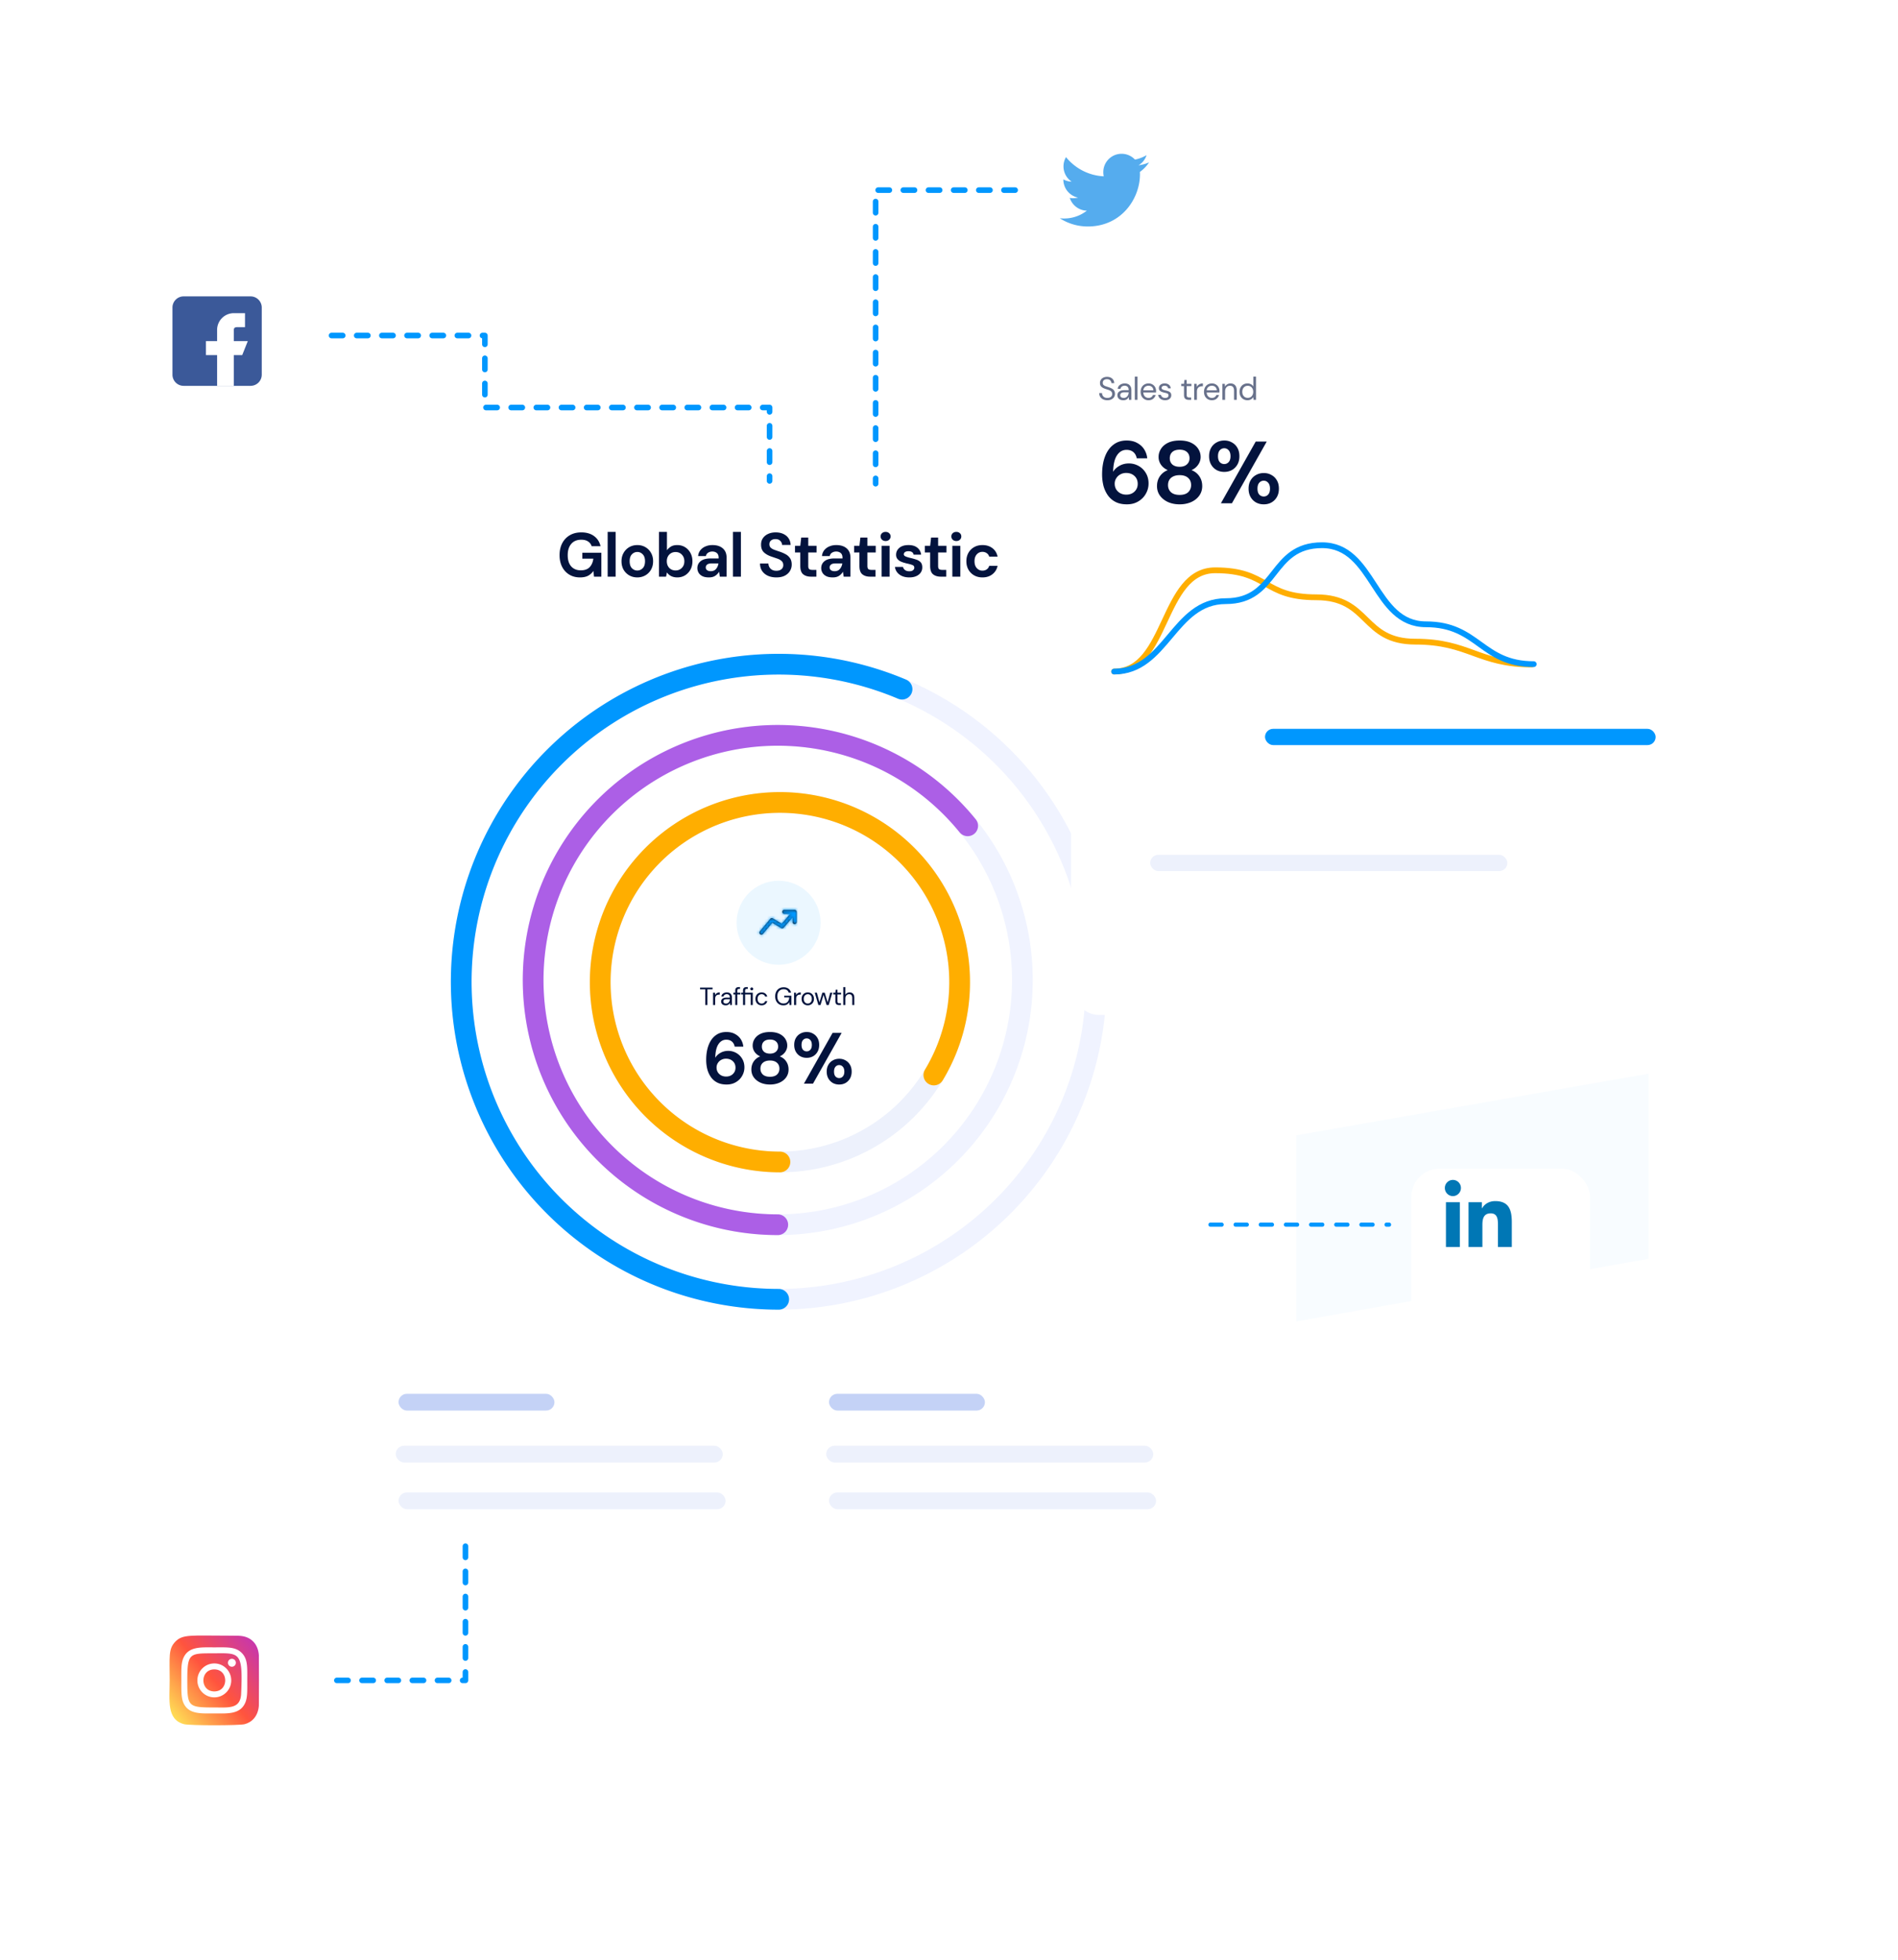 <svg xmlns="http://www.w3.org/2000/svg" fill="none" viewBox="0 0 679 701">
  <path opacity=".03" d="M259.344 441.811L589.756 384v66.204L259.344 509v-67.189z" fill="#0097FE"/>
  <g filter="url(#HcLbYKnPha)">
    <rect x="108.726" y="160" width="339" height="412" rx="10" fill="#fff"/>
  </g>
  <path d="M207.501 206.513c-1.468 0-2.751-.334-3.848-1.001-1.098-.667-1.951-1.594-2.559-2.781-.608-1.201-.912-2.595-.912-4.182 0-1.602.312-3.011.934-4.227.638-1.231 1.535-2.187 2.692-2.87 1.172-.697 2.559-1.045 4.16-1.045 1.824 0 3.337.437 4.538 1.312 1.202.875 1.98 2.084 2.336 3.627h-3.181a3.079 3.079 0 00-1.29-1.691c-.623-.415-1.424-.623-2.403-.623-1.557 0-2.758.497-3.604 1.49-.845.979-1.268 2.329-1.268 4.049 0 1.721.416 3.055 1.246 4.004.846.935 1.987 1.402 3.426 1.402 1.409 0 2.469-.378 3.181-1.135.727-.771 1.164-1.779 1.313-3.025h-3.938v-2.136h6.808v8.565h-2.626l-.222-2.047a5.213 5.213 0 01-1.891 1.713c-.756.401-1.72.601-2.892.601zm9.887-.267v-16.017h2.848v16.017h-2.848zm10.607.267c-1.068 0-2.032-.245-2.892-.734a5.521 5.521 0 01-2.025-2.024c-.489-.875-.734-1.884-.734-3.026s.252-2.143.757-3.003a5.478 5.478 0 012.024-2.047c.86-.489 1.824-.734 2.892-.734 1.053 0 2.002.245 2.848.734a5.268 5.268 0 012.024 2.047c.504.86.756 1.861.756 3.003 0 1.142-.252 2.151-.756 3.026a5.304 5.304 0 01-2.024 2.024c-.861.489-1.817.734-2.87.734zm0-2.469c.741 0 1.386-.275 1.935-.823.549-.564.823-1.394.823-2.492 0-1.097-.274-1.921-.823-2.469-.549-.564-1.186-.846-1.913-.846-.756 0-1.409.282-1.958.846-.534.548-.8 1.372-.8 2.469 0 1.098.266 1.928.8 2.492.549.548 1.194.823 1.936.823zm14.292 2.469c-.831 0-1.558-.156-2.18-.467a3.928 3.928 0 01-1.513-1.313l-.312 1.513h-2.536v-16.017h2.848v6.563c.356-.49.823-.92 1.401-1.291.594-.371 1.357-.556 2.292-.556 1.038 0 1.965.252 2.78.756a5.427 5.427 0 011.936 2.069c.474.875.712 1.869.712 2.981 0 1.113-.238 2.106-.712 2.981a5.466 5.466 0 01-1.936 2.047c-.815.489-1.742.734-2.78.734zm-.601-2.492c.905 0 1.654-.304 2.247-.912.593-.608.89-1.394.89-2.358 0-.964-.297-1.757-.89-2.38s-1.342-.934-2.247-.934c-.919 0-1.676.311-2.269.934-.578.608-.868 1.394-.868 2.358 0 .964.29 1.758.868 2.38.593.608 1.35.912 2.269.912zm11.932 2.492c-.95 0-1.728-.148-2.336-.445-.608-.311-1.061-.719-1.357-1.223a3.23 3.23 0 01-.445-1.669c0-1.023.4-1.854 1.201-2.491.801-.638 2.002-.957 3.604-.957h2.803v-.267c0-.756-.215-1.312-.645-1.668-.43-.356-.964-.534-1.602-.534-.578 0-1.083.141-1.513.422-.43.267-.697.668-.8 1.202h-2.781c.074-.801.341-1.498.801-2.091a4.534 4.534 0 011.824-1.358c.741-.326 1.572-.489 2.491-.489 1.572 0 2.811.393 3.715 1.179.905.786 1.357 1.898 1.357 3.337v6.785h-2.424l-.267-1.78a4.08 4.08 0 01-1.38 1.469c-.578.385-1.327.578-2.246.578zm.645-2.225c.815 0 1.446-.267 1.891-.8.459-.534.749-1.194.867-1.98h-2.425c-.756 0-1.297.141-1.624.422-.326.267-.489.601-.489 1.001 0 .431.163.764.489 1.002.327.237.757.355 1.291.355zm7.945 1.958v-16.017h2.847v16.017h-2.847zm15.551.267c-1.142 0-2.15-.193-3.025-.578-.875-.401-1.565-.964-2.069-1.691-.504-.742-.764-1.639-.779-2.692h3.004c.029.727.289 1.342.778 1.847.505.489 1.194.734 2.069.734.757 0 1.357-.178 1.802-.534.445-.371.668-.86.668-1.468 0-.638-.201-1.135-.601-1.491-.386-.356-.905-.645-1.557-.868l-2.091-.711c-1.202-.416-2.121-.95-2.759-1.602-.623-.653-.934-1.52-.934-2.603-.015-.919.2-1.705.645-2.358.46-.667 1.082-1.179 1.868-1.535.787-.371 1.691-.556 2.715-.556 1.038 0 1.95.185 2.736.556.801.371 1.424.89 1.868 1.557.46.668.705 1.461.735 2.381h-3.048c-.015-.549-.23-1.031-.645-1.446-.401-.43-.964-.646-1.691-.646-.623-.014-1.149.141-1.579.468-.416.311-.623.771-.623 1.379 0 .519.163.934.489 1.246.326.296.771.548 1.335.756.563.208 1.209.43 1.935.667a13.19 13.19 0 012.114.935c.637.356 1.149.83 1.535 1.423.385.579.578 1.328.578 2.247 0 .816-.208 1.572-.623 2.269-.415.697-1.031 1.261-1.846 1.691-.816.415-1.817.623-3.004.623zm12.362-.267c-1.157 0-2.084-.282-2.781-.845-.697-.564-1.045-1.565-1.045-3.003v-4.806h-1.891v-2.38h1.891l.334-2.959h2.513v2.959h2.981v2.38h-2.981v4.828c0 .534.112.904.334 1.112.237.193.638.289 1.201.289h1.38v2.425h-1.936zm7.806.267c-.949 0-1.728-.148-2.336-.445-.608-.311-1.06-.719-1.357-1.223a3.24 3.24 0 01-.444-1.669c0-1.023.4-1.854 1.201-2.491.801-.638 2.002-.957 3.604-.957h2.803v-.267c0-.756-.215-1.312-.645-1.668-.431-.356-.964-.534-1.602-.534-.579 0-1.083.141-1.513.422-.43.267-.697.668-.801 1.202h-2.781c.075-.801.342-1.498.801-2.091a4.548 4.548 0 011.824-1.358c.742-.326 1.573-.489 2.492-.489 1.572 0 2.81.393 3.715 1.179.905.786 1.357 1.898 1.357 3.337v6.785h-2.425l-.267-1.78a4.078 4.078 0 01-1.379 1.469c-.578.385-1.327.578-2.247.578zm.645-2.225c.816 0 1.446-.267 1.891-.8.46-.534.749-1.194.868-1.98h-2.425c-.756 0-1.298.141-1.624.422-.326.267-.489.601-.489 1.001 0 .431.163.764.489 1.002.326.237.757.355 1.29.355zm12.71 1.958c-1.157 0-2.084-.282-2.781-.845-.697-.564-1.045-1.565-1.045-3.003v-4.806h-1.891v-2.38h1.891l.333-2.959h2.514v2.959h2.981v2.38h-2.981v4.828c0 .534.111.904.334 1.112.237.193.637.289 1.201.289h1.379v2.425h-1.935zm5.537-12.747c-.519 0-.949-.156-1.29-.467-.327-.312-.49-.705-.49-1.179 0-.475.163-.86.49-1.157.341-.311.771-.467 1.29-.467s.942.156 1.268.467c.341.297.512.682.512 1.157 0 .474-.171.867-.512 1.179-.326.311-.749.467-1.268.467zm-1.424 12.747v-11.034h2.848v11.034h-2.848zm9.935.267c-.979 0-1.839-.156-2.58-.467-.742-.326-1.335-.771-1.78-1.335a3.83 3.83 0 01-.801-1.958h2.87c.089.431.326.801.712 1.113.4.296.912.445 1.535.445.623 0 1.075-.126 1.357-.378.296-.253.445-.542.445-.868 0-.475-.208-.794-.623-.957-.415-.178-.994-.348-1.735-.511-.475-.104-.957-.23-1.446-.379a7.342 7.342 0 01-1.357-.556 3.134 3.134 0 01-.979-.89c-.252-.37-.378-.823-.378-1.357 0-.978.385-1.801 1.156-2.469.786-.667 1.884-1.001 3.293-1.001 1.305 0 2.343.304 3.114.912.786.608 1.253 1.446 1.402 2.514h-2.692c-.163-.816-.779-1.224-1.846-1.224-.534 0-.95.104-1.246.312-.282.208-.423.467-.423.779 0 .326.215.585.645.778.43.193 1.001.371 1.713.534.771.178 1.476.378 2.114.601.652.207 1.171.526 1.557.956.385.416.578 1.016.578 1.802a3.098 3.098 0 01-.534 1.847c-.37.548-.904.978-1.601 1.29-.697.311-1.521.467-2.47.467zm11.252-.267c-1.157 0-2.084-.282-2.781-.845-.697-.564-1.046-1.565-1.046-3.003v-4.806h-1.891v-2.38h1.891l.334-2.959h2.514v2.959h2.981v2.38h-2.981v4.828c0 .534.111.904.333 1.112.238.193.638.289 1.202.289h1.379v2.425h-1.935zm5.537-12.747c-.519 0-.95-.156-1.291-.467-.326-.312-.489-.705-.489-1.179 0-.475.163-.86.489-1.157.341-.311.772-.467 1.291-.467.519 0 .941.156 1.268.467.341.297.511.682.511 1.157 0 .474-.17.867-.511 1.179-.327.311-.749.467-1.268.467zm-1.424 12.747v-11.034h2.847v11.034h-2.847zm10.78.267c-1.127 0-2.12-.245-2.981-.734a5.42 5.42 0 01-2.046-2.047c-.49-.875-.734-1.876-.734-3.003 0-1.127.244-2.128.734-3.003a5.427 5.427 0 012.046-2.047c.861-.489 1.854-.734 2.981-.734 1.409 0 2.596.371 3.56 1.112.964.727 1.579 1.736 1.846 3.026h-3.003a2.13 2.13 0 00-.89-1.246c-.43-.311-.942-.467-1.535-.467-.786 0-1.453.297-2.002.89-.549.593-.823 1.416-.823 2.469s.274 1.876.823 2.469c.549.594 1.216.89 2.002.89.593 0 1.105-.148 1.535-.445.445-.296.742-.719.89-1.268h3.003c-.267 1.246-.882 2.247-1.846 3.003-.964.757-2.151 1.135-3.56 1.135z" fill="#03133D"/>
  <path d="M278.571 464.696a113.586 113.586 0 01-43.462-8.645 113.586 113.586 0 01-61.463-61.464 113.56 113.56 0 010-86.923 113.564 113.564 0 0161.463-61.463 113.568 113.568 0 01157.034 104.924 113.58 113.58 0 01-70.111 104.926 113.574 113.574 0 01-43.461 8.645z" stroke="#F0F3FF" stroke-width="7.415" stroke-linecap="round"/>
  <path d="M278.571 464.696a113.573 113.573 0 01-111.317-136.081 113.567 113.567 0 01155.445-82.136" stroke="#0097FE" stroke-width="7.415" stroke-linecap="round"/>
  <path d="M278.239 438.026a87.516 87.516 0 01-87.513-87.513 87.513 87.513 0 1187.513 87.513z" stroke="#F0F3FF" stroke-width="7.415" stroke-linecap="round"/>
  <path d="M278.239 438.026a87.512 87.512 0 1167.94-142.674" stroke="#AC5FE6" stroke-width="7.415" stroke-linecap="round"/>
  <path d="M279.017 415.581a64.288 64.288 0 01-59.397-39.688A64.288 64.288 0 01279.017 287a64.292 64.292 0 0145.46 109.751 64.292 64.292 0 01-45.46 18.83z" stroke="#EDF1FC" stroke-width="7.415" stroke-linecap="round"/>
  <path d="M279.016 415.581a64.288 64.288 0 01-62.177-47.943 64.29 64.29 0 11117.239 16.841" stroke="#FFAE00" stroke-width="7.415" stroke-linecap="round"/>
  <path d="M278.54 345.053c8.299 0 15.027-6.727 15.027-15.026S286.839 315 278.54 315s-15.026 6.728-15.026 15.027 6.727 15.026 15.026 15.026z" fill="#EBF7FF"/>
  <path fill-rule="evenodd" clip-rule="evenodd" d="M285.005 326.092c-.002-.053-.017-.103-.031-.155-.011-.043-.017-.086-.035-.126-.017-.038-.046-.069-.071-.105-.031-.045-.06-.09-.1-.127-.006-.007-.009-.016-.017-.022-.026-.023-.059-.031-.088-.05a.716.716 0 00-.138-.077c-.05-.018-.099-.023-.15-.03-.036-.005-.068-.022-.105-.022h-3.707a.742.742 0 000 1.483h2.095l-2.992 3.49-3.17-1.901a.739.739 0 00-.951.161l-3.706 4.447a.742.742 0 101.139.949l3.3-3.96 3.162 1.898a.74.74 0 00.944-.154l3.144-3.668v1.703a.742.742 0 001.483 0v-3.706c0-.01-.005-.018-.006-.028" fill="#231F20"/>
  <mask id="HcLbYKnPhb" style="mask-type:luminance" maskUnits="userSpaceOnUse" x="271" y="325" width="15" height="10">
    <path fill-rule="evenodd" clip-rule="evenodd" d="M285.005 326.092c-.002-.053-.017-.103-.031-.155-.011-.043-.017-.086-.035-.126-.017-.038-.046-.069-.071-.105-.031-.045-.06-.09-.1-.127-.006-.007-.009-.016-.017-.022-.026-.023-.059-.031-.088-.05a.716.716 0 00-.138-.077c-.05-.018-.099-.023-.15-.03-.036-.005-.068-.022-.105-.022h-3.707a.742.742 0 000 1.483h2.095l-2.992 3.49-3.17-1.901a.739.739 0 00-.951.161l-3.706 4.447a.742.742 0 101.139.949l3.3-3.96 3.162 1.898a.74.74 0 00.944-.154l3.144-3.668v1.703a.742.742 0 001.483 0v-3.706c0-.01-.005-.018-.006-.028" fill="#fff"/>
  </mask>
  <g mask="url(#HcLbYKnPhb)">
    <path fill="#0097FE" d="M269.443 320.931h17.791v17.791h-17.791z"/>
  </g>
  <path d="M252.309 359.452v-5.613h-1.86v-.614h4.466v.614h-1.859v5.613h-.747zm2.792 0v-4.412h.676l.063.845c.136-.291.344-.522.622-.694.279-.172.623-.258 1.032-.258v.783h-.204c-.261 0-.502.047-.721.142a1.073 1.073 0 00-.525.463c-.13.219-.196.521-.196.907v2.224h-.747zm4.522.107c-.368 0-.673-.063-.917-.187a1.271 1.271 0 01-.72-1.175c0-.45.172-.797.516-1.04.344-.243.812-.365 1.405-.365h1.192v-.053c0-.386-.1-.676-.302-.872-.202-.202-.472-.303-.81-.303-.29 0-.542.075-.756.223a.944.944 0 00-.391.631h-.765c.03-.32.136-.59.32-.809.19-.22.424-.386.703-.498a2.24 2.24 0 01.889-.178c.617 0 1.08.166 1.388.498.314.326.472.762.472 1.308v2.713h-.668l-.044-.792a1.772 1.772 0 01-.552.641c-.237.172-.557.258-.96.258zm.115-.632a1.2 1.2 0 00.73-.222c.207-.149.365-.341.471-.579.107-.237.16-.486.16-.747v-.009h-1.129c-.439 0-.751.077-.934.231a.702.702 0 00-.267.561c0 .231.083.418.249.56.172.137.412.205.72.205zm3.292.525v-3.781h-.667v-.631h.667v-.765c0-.427.107-.739.32-.935.214-.195.525-.293.934-.293h.445v.64h-.329c-.226 0-.386.048-.481.143-.094.089-.142.243-.142.462v.748h1.085v.631h-1.085v3.781h-.747zm2.784 0v-3.781h-.667v-.631h.667v-.765c0-.427.107-.739.321-.935.213-.195.524-.293.934-.293h.444v.64h-.329c-.225 0-.385.048-.48.143-.095.089-.142.243-.142.462v.748h2.739v4.412h-.747v-3.781h-1.992v3.781h-.748zm3.123-5.258a.512.512 0 01-.365-.142.506.506 0 01-.151-.373c0-.143.05-.261.151-.356a.513.513 0 01.365-.143c.148 0 .27.048.364.143a.468.468 0 01.152.356.507.507 0 01-.152.373.49.49 0 01-.364.142zm3.535 5.365c-.421 0-.801-.095-1.139-.285a2.169 2.169 0 01-.792-.81c-.189-.35-.284-.756-.284-1.218 0-.463.095-.866.284-1.21.196-.35.46-.62.792-.81a2.239 2.239 0 011.139-.293c.522 0 .96.136 1.316.409.362.273.59.638.685 1.094h-.765a.959.959 0 00-.436-.631 1.418 1.418 0 00-.809-.232c-.249 0-.484.063-.703.187a1.4 1.4 0 00-.534.561c-.136.249-.204.557-.204.925 0 .367.068.676.204.925.137.249.315.439.534.569.219.125.454.187.703.187.308 0 .578-.074.809-.222a1 1 0 00.436-.65h.765a1.762 1.762 0 01-.676 1.085c-.362.279-.803.419-1.325.419zm7.765 0c-.581 0-1.091-.134-1.53-.401a2.772 2.772 0 01-1.023-1.13c-.243-.486-.365-1.046-.365-1.681 0-.634.122-1.195.365-1.681a2.786 2.786 0 011.05-1.139c.456-.273.993-.409 1.61-.409.7 0 1.281.169 1.744.507.468.338.77.804.907 1.397h-.863a1.43 1.43 0 00-.596-.89c-.308-.219-.706-.329-1.192-.329-.457 0-.854.104-1.192.311a2.066 2.066 0 00-.792.872c-.184.38-.276.833-.276 1.361s.092.982.276 1.361c.184.38.439.673.765.881.326.202.706.302 1.139.302.664 0 1.165-.192 1.503-.578.338-.391.531-.925.578-1.601h-1.796v-.587h2.562v3.327h-.685l-.063-1.023c-.225.362-.501.64-.827.836-.326.196-.759.294-1.299.294zm3.833-.107v-4.412h.676l.062.845a1.6 1.6 0 01.623-.694c.279-.172.623-.258 1.032-.258v.783h-.205a1.79 1.79 0 00-.72.142c-.22.089-.395.243-.525.463-.131.219-.196.521-.196.907v2.224h-.747zm4.899.107c-.415 0-.789-.095-1.121-.285a2.102 2.102 0 01-.792-.801c-.189-.35-.284-.759-.284-1.227 0-.469.097-.875.293-1.219.196-.35.46-.62.792-.81a2.277 2.277 0 011.13-.284c.415 0 .788.095 1.12.284.333.19.594.46.783.81.196.344.294.75.294 1.219 0 .468-.098.877-.294 1.227a2.074 2.074 0 01-.8.801c-.332.19-.706.285-1.121.285zm0-.641a1.388 1.388 0 001.245-.747c.137-.249.205-.558.205-.925 0-.368-.068-.676-.205-.925a1.33 1.33 0 00-.525-.561 1.424 1.424 0 00-1.414 0 1.4 1.4 0 00-.534.561c-.136.249-.204.557-.204.925 0 .367.068.676.204.925.137.249.312.436.525.56a1.4 1.4 0 00.703.187zm3.8.534l-1.289-4.412h.747l.934 3.46 1.032-3.46h.845l1.041 3.46.925-3.46h.756l-1.29 4.412h-.765l-1.085-3.639-1.086 3.639h-.765zm7.383 0c-.403 0-.721-.098-.952-.294-.231-.195-.347-.548-.347-1.058v-2.429h-.765v-.631h.765l.098-1.059h.649v1.059h1.299v.631H299.6v2.429c0 .278.057.468.17.569.112.095.311.142.596.142h.462v.641h-.676zm1.519 0v-6.405h.747v2.749c.148-.273.359-.484.631-.632.273-.154.57-.231.89-.231.51 0 .919.16 1.228.48.308.314.462.801.462 1.459v2.58h-.738v-2.5c0-.919-.371-1.379-1.112-1.379-.386 0-.709.14-.97.418-.261.273-.391.665-.391 1.175v2.286h-.747zm-41.718 28.431c-1.366 0-2.517-.251-3.451-.753a6.218 6.218 0 01-2.257-2.023 8.861 8.861 0 01-1.245-2.829 13.997 13.997 0 01-.364-3.191c0-2.024.286-3.779.857-5.267.57-1.505 1.392-2.664 2.465-3.477 1.072-.83 2.369-1.245 3.891-1.245 1.246 0 2.301.251 3.166.753.882.484 1.565 1.124 2.049 1.92.485.795.77 1.651.857 2.568h-3.088c-.156-.796-.493-1.41-1.012-1.842-.519-.432-1.185-.649-1.998-.649-1.158 0-2.093.537-2.802 1.609-.709 1.055-1.089 2.672-1.141 4.852.415-.709 1.038-1.297 1.868-1.764.83-.468 1.755-.701 2.776-.701a5.79 5.79 0 012.828.726 5.639 5.639 0 012.128 2.05c.553.882.83 1.92.83 3.114a5.995 5.995 0 01-.804 3.035c-.519.934-1.263 1.687-2.232 2.258-.951.57-2.058.856-3.321.856zm-.181-2.854c.968 0 1.764-.294 2.387-.882.64-.606.96-1.367.96-2.284 0-.968-.32-1.747-.96-2.335-.64-.588-1.453-.882-2.439-.882-.64 0-1.22.147-1.739.441a3.154 3.154 0 00-1.193 1.142 2.906 2.906 0 00-.441 1.582c0 .935.32 1.704.96 2.31.657.605 1.479.908 2.465.908zm15.691 2.854c-1.245 0-2.37-.216-3.373-.649-1.003-.45-1.807-1.081-2.413-1.894-.588-.813-.882-1.756-.882-2.828 0-1.107.286-2.076.856-2.906a4.919 4.919 0 012.31-1.79c-.831-.363-1.488-.882-1.972-1.557a3.932 3.932 0 01-.727-2.309c0-.865.234-1.661.701-2.387.467-.744 1.159-1.341 2.075-1.79.934-.45 2.076-.675 3.425-.675 1.349 0 2.482.225 3.399.675.917.449 1.609 1.046 2.076 1.79.467.726.7 1.522.7 2.387 0 .83-.251 1.6-.752 2.309a4.44 4.44 0 01-1.946 1.557c.969.363 1.738.96 2.309 1.79.571.83.856 1.799.856 2.906 0 1.072-.294 2.015-.882 2.828-.588.813-1.392 1.444-2.413 1.894-1.003.433-2.119.649-3.347.649zm0-11.053c.9 0 1.609-.234 2.128-.701.519-.467.778-1.063.778-1.79 0-.796-.259-1.418-.778-1.868-.502-.45-1.211-.675-2.128-.675-.934 0-1.652.225-2.153.675-.502.45-.753 1.072-.753 1.868 0 .744.251 1.349.753 1.816.519.45 1.236.675 2.153.675zm0 8.277c1.107 0 1.946-.269 2.517-.805.571-.553.856-1.245.856-2.075 0-.917-.303-1.635-.908-2.154-.588-.519-1.41-.778-2.465-.778s-1.894.259-2.517.778c-.605.519-.908 1.237-.908 2.154 0 .83.286 1.522.857 2.075.588.536 1.444.805 2.568.805zm13.126-6.772c-.83 0-1.582-.182-2.257-.545a4.229 4.229 0 01-1.609-1.609c-.397-.692-.596-1.513-.596-2.465 0-.951.199-1.773.596-2.464a4.04 4.04 0 011.609-1.583c.675-.381 1.436-.571 2.283-.571.83 0 1.574.19 2.232.571.674.363 1.21.891 1.608 1.583.398.691.597 1.513.597 2.464 0 .952-.199 1.773-.597 2.465a4.233 4.233 0 01-1.608 1.609c-.675.363-1.427.545-2.258.545zm-.986 9.236l10.249-18.162h3.243l-10.248 18.162h-3.244zm.986-11.545c.502 0 .934-.191 1.298-.571.363-.398.544-.977.544-1.739 0-.761-.181-1.34-.544-1.738a1.65 1.65 0 00-1.298-.597c-.519 0-.96.199-1.323.597-.346.398-.519.977-.519 1.738 0 .762.173 1.341.519 1.739.363.38.804.571 1.323.571zm11.624 11.857c-.83 0-1.583-.182-2.257-.545a4.229 4.229 0 01-1.609-1.609c-.398-.692-.597-1.513-.597-2.465 0-.951.199-1.764.597-2.438a4.04 4.04 0 011.609-1.583c.674-.381 1.435-.571 2.283-.571.83 0 1.574.19 2.231.571a4.04 4.04 0 011.609 1.583c.398.674.597 1.487.597 2.438 0 .952-.199 1.773-.597 2.465a4.229 4.229 0 01-1.609 1.609c-.657.363-1.41.545-2.257.545zm0-2.309c.519 0 .951-.191 1.297-.571.363-.398.545-.977.545-1.739 0-.761-.182-1.34-.545-1.738a1.648 1.648 0 00-1.297-.597c-.519 0-.96.199-1.323.597-.346.398-.519.977-.519 1.738 0 .762.173 1.341.519 1.739.363.38.804.571 1.323.571z" fill="#03133D"/>
  <g filter="url(#HcLbYKnPhc)">
    <rect x="131.572" y="487" width="140" height="62.019" rx="8" fill="#fff"/>
  </g>
  <rect x="142.572" y="498.491" width="55.782" height="6" rx="3" fill="#C4D2F6"/>
  <rect x="141.572" y="517.07" width="117" height="6" rx="3" fill="#EDF1FC"/>
  <rect x="142.572" y="533.769" width="117" height="6" rx="3" fill="#EDF1FC"/>
  <g filter="url(#HcLbYKnPhd)">
    <rect x="285.572" y="487" width="140" height="62.019" rx="8" fill="#fff"/>
  </g>
  <rect x="296.572" y="498.491" width="55.782" height="6" rx="3" fill="#C4D2F6"/>
  <rect x="295.572" y="517.07" width="117" height="6" rx="3" fill="#EDF1FC"/>
  <rect x="296.572" y="533.769" width="117" height="6" rx="3" fill="#EDF1FC"/>
  <g filter="url(#HcLbYKnPhe)">
    <rect x="375.139" y="111" width="199.645" height="228" rx="10" fill="#fff"/>
  </g>
  <g filter="url(#HcLbYKnPhf)">
    <rect x="398.576" y="297" width="157.719" height="23.276" rx="11.638" fill="#fff"/>
  </g>
  <rect x="411.473" y="305.729" width="127.773" height="5.819" rx="2.91" fill="#EDF1FC"/>
  <g filter="url(#HcLbYKnPhg)">
    <rect x="437.576" y="250" width="169.698" height="26.186" rx="13.093" fill="#fff"/>
  </g>
  <rect x="452.549" y="260.668" width="139.751" height="5.819" rx="2.91" fill="#0097FE"/>
  <path d="M396.152 143.138c-.592 0-1.107-.107-1.545-.323a2.415 2.415 0 01-1.016-.899c-.238-.385-.357-.831-.357-1.338h1.015c0 .315.073.607.219.876.146.262.358.473.635.635.284.154.634.23 1.049.23.546 0 .969-.13 1.269-.392.3-.261.45-.588.45-.98 0-.323-.069-.581-.208-.773a1.518 1.518 0 00-.565-.485c-.231-.123-.5-.23-.807-.323-.3-.092-.616-.196-.946-.311-.623-.215-1.085-.481-1.384-.796-.3-.323-.45-.742-.45-1.257a2.026 2.026 0 01.3-1.142c.207-.339.499-.6.876-.785.385-.192.838-.288 1.361-.288.516 0 .962.096 1.338.288.385.193.681.458.889.796.215.339.326.723.334 1.154h-1.015c0-.223-.058-.442-.173-.658a1.33 1.33 0 00-.531-.542c-.23-.138-.522-.207-.876-.207-.439-.008-.8.103-1.084.334-.277.231-.416.55-.416.958 0 .346.096.611.289.795.2.185.476.339.83.462.354.115.761.25 1.223.404.384.138.73.299 1.038.484.308.185.546.423.715.715.177.292.265.665.265 1.119 0 .385-.099.75-.299 1.096-.2.338-.504.615-.912.83-.4.216-.903.323-1.511.323zm5.712 0c-.477 0-.873-.08-1.189-.242a1.646 1.646 0 01-.703-.646 1.733 1.733 0 01-.231-.876c0-.585.223-1.035.669-1.35.446-.315 1.054-.473 1.823-.473h1.545v-.069c0-.5-.13-.877-.392-1.131-.261-.261-.611-.392-1.05-.392-.376 0-.703.096-.98.289-.269.184-.438.457-.508.819h-.992c.039-.416.177-.766.416-1.05.246-.285.55-.5.911-.646a2.91 2.91 0 011.153-.231c.8 0 1.4.216 1.8.646.407.423.611.988.611 1.696V143h-.865l-.058-1.027a2.29 2.29 0 01-.715.831c-.307.223-.723.334-1.245.334zm.149-.819c.37 0 .685-.096.946-.288.269-.192.473-.442.612-.75.138-.307.207-.63.207-.969v-.011h-1.465c-.569 0-.972.1-1.211.3a.904.904 0 00-.346.726c0 .3.108.543.323.727.223.177.535.265.934.265zm3.957.681v-8.305h.969V143h-.969zm4.899.138c-.546 0-1.031-.123-1.454-.369a2.736 2.736 0 01-1.003-1.049c-.239-.446-.358-.973-.358-1.581 0-.6.119-1.122.358-1.568a2.56 2.56 0 01.992-1.05c.431-.254.927-.381 1.488-.381.554 0 1.03.127 1.43.381.408.246.719.573.935.98a2.778 2.778 0 01.311 1.569v.288h-4.556c.023.439.123.804.3 1.096.184.285.411.5.68.646.277.146.569.219.877.219.4 0 .734-.092 1.003-.276.27-.185.466-.435.589-.75h.957a2.6 2.6 0 01-.888 1.326c-.431.346-.984.519-1.661.519zm0-5.179c-.462 0-.873.142-1.234.427-.354.277-.558.684-.612 1.223h3.599c-.023-.516-.2-.919-.53-1.211-.331-.293-.739-.439-1.223-.439zm5.956 5.179c-.685 0-1.254-.173-1.707-.519-.454-.346-.719-.815-.796-1.407h.992c.061.3.219.561.473.784.261.216.611.323 1.049.323.408 0 .708-.084.9-.253a.823.823 0 00.288-.623c0-.346-.126-.577-.38-.692-.246-.116-.596-.219-1.05-.312a5.931 5.931 0 01-.923-.265 2.136 2.136 0 01-.773-.485c-.207-.215-.311-.496-.311-.842 0-.499.185-.907.554-1.222.376-.323.884-.485 1.522-.485.608 0 1.104.154 1.488.462.392.3.619.73.681 1.292h-.958a.967.967 0 00-.38-.681c-.208-.169-.489-.254-.842-.254-.346 0-.615.073-.808.219a.702.702 0 00-.277.577c0 .231.12.412.358.542.246.131.577.242.992.335.354.077.688.173 1.004.288.323.108.584.273.784.496.208.215.311.531.311.946a1.57 1.57 0 01-.588 1.28c-.392.331-.927.496-1.603.496zm8.428-.138c-.523 0-.935-.127-1.234-.381-.3-.253-.45-.711-.45-1.372v-3.149h-.992v-.819h.992l.127-1.373h.842v1.373h1.684v.819h-1.684v3.149c0 .361.073.607.219.738.146.123.404.184.773.184h.599V143h-.876zm1.969 0v-5.721h.877l.08 1.095c.177-.376.446-.676.808-.899.361-.223.807-.335 1.338-.335v1.015h-.265c-.339 0-.65.062-.935.185a1.384 1.384 0 00-.68.6c-.169.284-.254.676-.254 1.176V143h-.969zm6.318.138c-.546 0-1.03-.123-1.453-.369a2.738 2.738 0 01-1.004-1.049c-.238-.446-.357-.973-.357-1.581 0-.6.119-1.122.357-1.568.239-.454.569-.804.992-1.05.431-.254.927-.381 1.488-.381.554 0 1.031.127 1.43.381.408.246.72.573.935.98a2.778 2.778 0 01.311 1.569v.288h-4.556c.023.439.123.804.3 1.096.184.285.411.5.68.646.277.146.569.219.877.219.4 0 .734-.092 1.004-.276.269-.185.465-.435.588-.75h.957c-.153.53-.45.973-.888 1.326-.431.346-.984.519-1.661.519zm0-5.179c-.461 0-.873.142-1.234.427-.354.277-.558.684-.612 1.223h3.599c-.023-.516-.2-.919-.53-1.211-.331-.293-.738-.439-1.223-.439zm3.764 5.041v-5.721h.877l.058 1.026c.184-.361.45-.646.796-.853a2.238 2.238 0 011.176-.312c.677 0 1.215.208 1.615.623.408.408.611 1.038.611 1.892V143h-.969v-3.241c0-1.192-.492-1.788-1.476-1.788-.492 0-.904.18-1.234.542-.323.354-.485.861-.485 1.523V143h-.969zm8.966.138c-.569 0-1.069-.13-1.499-.392a2.717 2.717 0 01-.992-1.073c-.231-.453-.346-.968-.346-1.545s.119-1.088.357-1.534c.238-.454.569-.808.992-1.062.423-.261.923-.392 1.5-.392a2.6 2.6 0 011.245.289c.362.192.643.461.842.807v-3.541h.969V143h-.876l-.093-.946a2.667 2.667 0 01-.795.75c-.346.223-.781.334-1.304.334zm.104-.842a1.92 1.92 0 001.015-.265c.3-.185.531-.438.692-.761.169-.323.254-.7.254-1.131 0-.43-.085-.807-.254-1.13a1.763 1.763 0 00-.692-.75 1.865 1.865 0 00-1.015-.277c-.377 0-.715.093-1.015.277a1.868 1.868 0 00-.692.75c-.162.323-.242.7-.242 1.13 0 .431.08.808.242 1.131.169.323.4.576.692.761.3.177.638.265 1.015.265z" fill="#68718B"/>
  <path d="M403.164 180.378c-1.66 0-3.058-.304-4.194-.914a7.559 7.559 0 01-2.743-2.46 10.768 10.768 0 01-1.514-3.437 17.033 17.033 0 01-.441-3.879c0-2.46.346-4.594 1.04-6.402.694-1.829 1.693-3.237 2.996-4.225 1.303-1.009 2.88-1.514 4.73-1.514 1.514 0 2.796.305 3.848.915 1.072.588 1.902 1.366 2.491 2.333a7.246 7.246 0 011.04 3.122h-3.752c-.189-.967-.599-1.713-1.23-2.239-.631-.525-1.44-.788-2.428-.788-1.409 0-2.544.652-3.406 1.955-.862 1.282-1.325 3.248-1.388 5.897.505-.862 1.262-1.577 2.271-2.144 1.009-.568 2.134-.852 3.374-.852 1.22 0 2.365.295 3.438.883a6.833 6.833 0 012.585 2.491c.673 1.073 1.009 2.334 1.009 3.785a7.28 7.28 0 01-.977 3.689c-.631 1.135-1.535 2.05-2.712 2.744-1.156.694-2.502 1.04-4.037 1.04zm-.22-3.468c1.177 0 2.144-.358 2.901-1.073.778-.735 1.167-1.66 1.167-2.775 0-1.177-.389-2.123-1.167-2.838-.778-.715-1.766-1.072-2.964-1.072-.778 0-1.483.179-2.113.536a3.831 3.831 0 00-1.451 1.388 3.534 3.534 0 00-.536 1.923c0 1.135.389 2.071 1.167 2.807.799.736 1.797 1.104 2.996 1.104zm19.072 3.468c-1.514 0-2.88-.262-4.1-.788-1.219-.547-2.197-1.314-2.933-2.302-.714-.988-1.072-2.134-1.072-3.437 0-1.346.347-2.523 1.041-3.532a5.98 5.98 0 012.806-2.176c-1.009-.442-1.808-1.072-2.396-1.892a4.782 4.782 0 01-.883-2.807c0-1.051.284-2.018.851-2.901.568-.904 1.409-1.629 2.523-2.176 1.135-.547 2.523-.82 4.163-.82 1.64 0 3.017.273 4.131.82 1.114.547 1.955 1.272 2.523 2.176.567.883.851 1.85.851 2.901 0 1.009-.305 1.945-.914 2.807-.589.841-1.378 1.471-2.366 1.892 1.178.441 2.113 1.167 2.807 2.176.694 1.009 1.041 2.186 1.041 3.532 0 1.303-.358 2.449-1.073 3.437-.714.988-1.692 1.755-2.932 2.302-1.22.526-2.576.788-4.068.788zm0-13.433c1.093 0 1.955-.284 2.586-.852.63-.568.946-1.293.946-2.176 0-.967-.316-1.724-.946-2.27-.61-.547-1.472-.82-2.586-.82-1.136 0-2.008.273-2.618.82-.609.546-.914 1.303-.914 2.27 0 .904.305 1.64.914 2.208.631.546 1.503.82 2.618.82zm0 10.059c1.345 0 2.365-.326 3.059-.977.693-.673 1.04-1.514 1.04-2.523 0-1.114-.368-1.987-1.103-2.618-.715-.63-1.714-.946-2.996-.946-1.283 0-2.302.316-3.059.946-.736.631-1.104 1.504-1.104 2.618 0 1.009.347 1.85 1.041 2.523.715.651 1.755.977 3.122.977zm15.953-8.23c-1.009 0-1.923-.221-2.743-.663a5.127 5.127 0 01-1.955-1.955c-.484-.841-.726-1.839-.726-2.996 0-1.156.242-2.155.726-2.996a4.91 4.91 0 011.955-1.923c.82-.463 1.745-.694 2.775-.694 1.009 0 1.913.231 2.712.694a4.91 4.91 0 011.955 1.923c.484.841.725 1.84.725 2.996 0 1.157-.241 2.155-.725 2.996a5.127 5.127 0 01-1.955 1.955c-.82.442-1.734.663-2.744.663zM436.771 180l12.456-22.075h3.942L440.713 180h-3.942zm1.198-14.033c.61 0 1.136-.231 1.577-.694.442-.483.662-1.188.662-2.113s-.22-1.629-.662-2.113a2.004 2.004 0 00-1.577-.725c-.63 0-1.166.242-1.608.725-.42.484-.631 1.188-.631 2.113s.211 1.63.631 2.113a2.14 2.14 0 001.608.694zm14.128 14.411c-1.009 0-1.923-.22-2.743-.662a5.137 5.137 0 01-1.956-1.955c-.483-.841-.725-1.84-.725-2.996s.242-2.144.725-2.964a4.922 4.922 0 011.956-1.924c.82-.462 1.745-.694 2.775-.694 1.009 0 1.913.232 2.712.694a4.92 4.92 0 011.955 1.924c.483.82.725 1.808.725 2.964s-.242 2.155-.725 2.996a5.134 5.134 0 01-1.955 1.955c-.799.442-1.714.662-2.744.662zm0-2.806c.631 0 1.156-.231 1.577-.694.441-.484.662-1.188.662-2.113s-.221-1.629-.662-2.113c-.421-.483-.946-.725-1.577-.725s-1.167.242-1.608.725c-.421.484-.631 1.188-.631 2.113s.21 1.629.631 2.113c.441.463.977.694 1.608.694z" fill="#03133D"/>
  <path d="M398.576 240.182c19.211 0 16.941-36.215 36.152-36.215 19.21 0 16.937 9.657 36.148 9.657 19.211 0 16.252 15.866 35.463 15.866 19.21 0 22.464 8.15 41.675 8.15" stroke="#FFAE00" stroke-width="2.069" stroke-linecap="round"/>
  <path d="M398.575 240.182c18.771 0 21.169-25.178 39.939-25.178 18.771 0 15.659-20.004 34.429-20.004 18.771 0 18.412 28.282 37.182 28.282 18.771 0 19.79 14.254 38.561 14.254" stroke="#0097FE" stroke-width="2.069" stroke-linecap="round"/>
  <path d="M109.611 120h63.854v25.752h101.851V172" stroke="#0097FE" stroke-width="2" stroke-linecap="round" stroke-linejoin="round" stroke-dasharray="4 5"/>
  <g filter="url(#HcLbYKnPhh)">
    <rect x="45.724" y="90" width="63.886" height="64" rx="10" fill="#fff"/>
  </g>
  <g clip-path="url(#HcLbYKnPhi)">
    <path d="M89.646 106H65.69a4 4 0 00-3.993 4v24a4 4 0 003.993 4h23.957a4.002 4.002 0 003.993-4v-24a4 4 0 00-3.993-4z" fill="#3B5999"/>
    <path d="M83.657 122v-4c0-1.104.895-1 1.996-1h1.997v-5h-3.993a5.993 5.993 0 00-5.99 6v4h-3.992v5h3.993v11h5.99v-11h2.994l1.996-5h-4.99z" fill="#fff"/>
  </g>
  <path d="M363.16 68h-49.911v105" stroke="#0097FE" stroke-width="2" stroke-linecap="round" stroke-linejoin="round" stroke-dasharray="4 5"/>
  <g filter="url(#HcLbYKnPhj)">
    <rect x="363.16" y="36" width="63.886" height="64" rx="10" fill="#fff"/>
  </g>
  <g clip-path="url(#HcLbYKnPhk)">
    <path d="M407.816 62.332c0-.29-.011-.57-.024-.848a13.078 13.078 0 003.282-3.405v-.002a13.651 13.651 0 01-3.773 1.036 6.524 6.524 0 002.881-3.625 13.083 13.083 0 01-4.152 1.588A6.555 6.555 0 00401.246 55c-3.625 0-6.544 2.948-6.544 6.561 0 .52.044 1.02.152 1.496-5.444-.266-10.262-2.88-13.499-6.862a6.628 6.628 0 00-.897 3.316 6.571 6.571 0 002.909 5.452 6.463 6.463 0 01-2.958-.808v.072a6.588 6.588 0 005.246 6.446c-1 .275-2.233.264-2.956.104.848 2.598 3.257 4.508 6.119 4.571a13.15 13.15 0 01-8.12 2.797 12.37 12.37 0 01-1.567-.089A18.42 18.42 0 00389.177 81c12.051 0 18.639-10 18.639-18.668z" fill="#55ACEE"/>
  </g>
  <path d="M433.035 438h63.887" stroke="#0097FE" stroke-width="1.5" stroke-linecap="round" stroke-linejoin="round" stroke-dasharray="4 5"/>
  <g filter="url(#HcLbYKnPhl)">
    <rect x="496.922" y="402" width="63.886" height="64" rx="10" fill="#fff"/>
  </g>
  <g clip-path="url(#HcLbYKnPhm)" fill="#0077B5">
    <path d="M540.838 446v-.001h.006v-8.802c0-4.306-.926-7.623-5.951-7.623-2.416 0-4.037 1.328-4.698 2.587h-.07v-2.185h-4.765v16.023h4.961v-7.934c0-2.089.396-4.109 2.978-4.109 2.544 0 2.582 2.384 2.582 4.243V446h4.957zm-23.557-16.023h4.967V446h-4.967v-16.023zm2.482-7.977a2.88 2.88 0 00-2.877 2.882c0 1.591 1.289 2.909 2.877 2.909 1.588 0 2.877-1.318 2.877-2.909a2.882 2.882 0 00-2.877-2.882z"/>
  </g>
  <path d="M166.51 553v48h-57.897" stroke="#0097FE" stroke-width="2" stroke-linecap="round" stroke-linejoin="round" stroke-dasharray="4 5"/>
  <g filter="url(#HcLbYKnPhn)">
    <rect x="44.726" y="569" width="63.886" height="64" rx="10" fill="#fff"/>
  </g>
  <g clip-path="url(#HcLbYKnPho)">
    <path d="M62.694 587.177c-2.51 2.612-1.997 5.387-1.997 13.816 0 7-1.219 14.017 5.162 15.669 1.992.514 19.646.514 21.636-.002 2.657-.687 4.818-2.846 5.114-6.61.04-.525.04-17.58-.002-18.116-.314-4.009-2.777-6.32-6.024-6.788-.744-.108-.893-.14-4.71-.146-13.54.006-16.508-.598-19.18 2.177z" fill="url(#HcLbYKnPhp)"/>
    <path d="M76.667 589.185c-4.833 0-9.422-.43-11.175 4.076-.724 1.862-.619 4.279-.619 7.74 0 3.038-.097 5.892.62 7.739 1.748 4.509 6.375 4.077 11.171 4.077 4.628 0 9.4.483 11.174-4.077.725-1.88.619-4.261.619-7.739 0-4.616.254-7.596-1.98-9.833-2.263-2.267-5.323-1.983-9.815-1.983h.005zm-1.057 2.13c10.081-.016 11.364-1.139 10.656 14.457-.252 5.516-4.444 4.911-9.598 4.911-9.396 0-9.666-.27-9.666-9.687 0-9.527.745-9.676 8.608-9.684v.003zm7.353 1.961a1.417 1.417 0 000 2.835 1.417 1.417 0 000-2.835zm-6.296 1.657c-3.345 0-6.056 2.718-6.056 6.068a6.061 6.061 0 006.056 6.067c3.345 0 6.055-2.716 6.055-6.067 0-3.35-2.71-6.068-6.055-6.068zm0 2.13c5.198 0 5.204 7.877 0 7.877-5.196 0-5.204-7.877 0-7.877z" fill="#fff"/>
  </g>
  <defs>
    <filter id="HcLbYKnPha" x="50.726" y="118" width="487" height="560" filterUnits="userSpaceOnUse" color-interpolation-filters="sRGB">
      <feFlood flood-opacity="0" result="BackgroundImageFix"/>
      <feColorMatrix in="SourceAlpha" type="matrix" values="0 0 0 0 0 0 0 0 0 0 0 0 0 0 0 0 0 0 127 0" result="hardAlpha"/>
      <feOffset dx="16" dy="32"/>
      <feGaussianBlur stdDeviation="37"/>
      <feComposite in2="hardAlpha" operator="out"/>
      <feColorMatrix type="matrix" values="0 0 0 0 0.496 0 0 0 0 0.542 0 0 0 0 0.992 0 0 0 0.08 0"/>
      <feBlend mode="normal" in2="BackgroundImageFix" result="effect1_dropShadow_137_3736"/>
      <feBlend mode="normal" in="SourceGraphic" in2="effect1_dropShadow_137_3736" result="shape"/>
    </filter>
    <filter id="HcLbYKnPhc" x="115.093" y="475.465" width="172.957" height="94.976" filterUnits="userSpaceOnUse" color-interpolation-filters="sRGB">
      <feFlood flood-opacity="0" result="BackgroundImageFix"/>
      <feColorMatrix in="SourceAlpha" type="matrix" values="0 0 0 0 0 0 0 0 0 0 0 0 0 0 0 0 0 0 127 0" result="hardAlpha"/>
      <feOffset dy="4.944"/>
      <feGaussianBlur stdDeviation="8.239"/>
      <feColorMatrix type="matrix" values="0 0 0 0 0.11 0 0 0 0 0.141 0 0 0 0 0.412 0 0 0 0.05 0"/>
      <feBlend mode="normal" in2="BackgroundImageFix" result="effect1_dropShadow_137_3736"/>
      <feBlend mode="normal" in="SourceGraphic" in2="effect1_dropShadow_137_3736" result="shape"/>
    </filter>
    <filter id="HcLbYKnPhd" x="269.093" y="475.465" width="172.957" height="94.976" filterUnits="userSpaceOnUse" color-interpolation-filters="sRGB">
      <feFlood flood-opacity="0" result="BackgroundImageFix"/>
      <feColorMatrix in="SourceAlpha" type="matrix" values="0 0 0 0 0 0 0 0 0 0 0 0 0 0 0 0 0 0 127 0" result="hardAlpha"/>
      <feOffset dy="4.944"/>
      <feGaussianBlur stdDeviation="8.239"/>
      <feColorMatrix type="matrix" values="0 0 0 0 0.11 0 0 0 0 0.141 0 0 0 0 0.412 0 0 0 0.05 0"/>
      <feBlend mode="normal" in2="BackgroundImageFix" result="effect1_dropShadow_137_3736"/>
      <feBlend mode="normal" in="SourceGraphic" in2="effect1_dropShadow_137_3736" result="shape"/>
    </filter>
    <filter id="HcLbYKnPhe" x="287.139" y="39" width="391.645" height="420" filterUnits="userSpaceOnUse" color-interpolation-filters="sRGB">
      <feFlood flood-opacity="0" result="BackgroundImageFix"/>
      <feColorMatrix in="SourceAlpha" type="matrix" values="0 0 0 0 0 0 0 0 0 0 0 0 0 0 0 0 0 0 127 0" result="hardAlpha"/>
      <feOffset dx="8" dy="24"/>
      <feGaussianBlur stdDeviation="48"/>
      <feComposite in2="hardAlpha" operator="out"/>
      <feColorMatrix type="matrix" values="0 0 0 0 0.494 0 0 0 0 0.541 0 0 0 0 0.992 0 0 0 0.08 0"/>
      <feBlend mode="normal" in2="BackgroundImageFix" result="effect1_dropShadow_137_3736"/>
      <feBlend mode="normal" in="SourceGraphic" in2="effect1_dropShadow_137_3736" result="shape"/>
    </filter>
    <filter id="HcLbYKnPhf" x="382.097" y="285.465" width="190.677" height="56.233" filterUnits="userSpaceOnUse" color-interpolation-filters="sRGB">
      <feFlood flood-opacity="0" result="BackgroundImageFix"/>
      <feColorMatrix in="SourceAlpha" type="matrix" values="0 0 0 0 0 0 0 0 0 0 0 0 0 0 0 0 0 0 127 0" result="hardAlpha"/>
      <feOffset dy="4.944"/>
      <feGaussianBlur stdDeviation="8.239"/>
      <feColorMatrix type="matrix" values="0 0 0 0 0.11 0 0 0 0 0.141 0 0 0 0 0.412 0 0 0 0.05 0"/>
      <feBlend mode="normal" in2="BackgroundImageFix" result="effect1_dropShadow_137_3736"/>
      <feBlend mode="normal" in="SourceGraphic" in2="effect1_dropShadow_137_3736" result="shape"/>
    </filter>
    <filter id="HcLbYKnPhg" x="417.576" y="234" width="209.698" height="66.186" filterUnits="userSpaceOnUse" color-interpolation-filters="sRGB">
      <feFlood flood-opacity="0" result="BackgroundImageFix"/>
      <feColorMatrix in="SourceAlpha" type="matrix" values="0 0 0 0 0 0 0 0 0 0 0 0 0 0 0 0 0 0 127 0" result="hardAlpha"/>
      <feOffset dy="4"/>
      <feGaussianBlur stdDeviation="10"/>
      <feColorMatrix type="matrix" values="0 0 0 0 0.149 0 0 0 0 0.149 0 0 0 0 0.149 0 0 0 0.04 0"/>
      <feBlend mode="normal" in2="BackgroundImageFix" result="effect1_dropShadow_137_3736"/>
      <feBlend mode="normal" in="SourceGraphic" in2="effect1_dropShadow_137_3736" result="shape"/>
    </filter>
    <filter id="HcLbYKnPhh" x="1.725" y="54" width="167.886" height="168" filterUnits="userSpaceOnUse" color-interpolation-filters="sRGB">
      <feFlood flood-opacity="0" result="BackgroundImageFix"/>
      <feColorMatrix in="SourceAlpha" type="matrix" values="0 0 0 0 0 0 0 0 0 0 0 0 0 0 0 0 0 0 127 0" result="hardAlpha"/>
      <feOffset dx="8" dy="16"/>
      <feGaussianBlur stdDeviation="26"/>
      <feColorMatrix type="matrix" values="0 0 0 0 0.494 0 0 0 0 0.541 0 0 0 0 0.992 0 0 0 0.08 0"/>
      <feBlend mode="normal" in2="BackgroundImageFix" result="effect1_dropShadow_137_3736"/>
      <feBlend mode="normal" in="SourceGraphic" in2="effect1_dropShadow_137_3736" result="shape"/>
    </filter>
    <filter id="HcLbYKnPhj" x="319.16" y="0" width="167.886" height="168" filterUnits="userSpaceOnUse" color-interpolation-filters="sRGB">
      <feFlood flood-opacity="0" result="BackgroundImageFix"/>
      <feColorMatrix in="SourceAlpha" type="matrix" values="0 0 0 0 0 0 0 0 0 0 0 0 0 0 0 0 0 0 127 0" result="hardAlpha"/>
      <feOffset dx="8" dy="16"/>
      <feGaussianBlur stdDeviation="26"/>
      <feColorMatrix type="matrix" values="0 0 0 0 0.494 0 0 0 0 0.541 0 0 0 0 0.992 0 0 0 0.08 0"/>
      <feBlend mode="normal" in2="BackgroundImageFix" result="effect1_dropShadow_137_3736"/>
      <feBlend mode="normal" in="SourceGraphic" in2="effect1_dropShadow_137_3736" result="shape"/>
    </filter>
    <filter id="HcLbYKnPhl" x="452.922" y="366" width="167.886" height="168" filterUnits="userSpaceOnUse" color-interpolation-filters="sRGB">
      <feFlood flood-opacity="0" result="BackgroundImageFix"/>
      <feColorMatrix in="SourceAlpha" type="matrix" values="0 0 0 0 0 0 0 0 0 0 0 0 0 0 0 0 0 0 127 0" result="hardAlpha"/>
      <feOffset dx="8" dy="16"/>
      <feGaussianBlur stdDeviation="26"/>
      <feColorMatrix type="matrix" values="0 0 0 0 0.494 0 0 0 0 0.541 0 0 0 0 0.992 0 0 0 0.08 0"/>
      <feBlend mode="normal" in2="BackgroundImageFix" result="effect1_dropShadow_137_3736"/>
      <feBlend mode="normal" in="SourceGraphic" in2="effect1_dropShadow_137_3736" result="shape"/>
    </filter>
    <filter id="HcLbYKnPhn" x=".726" y="533" width="167.886" height="168" filterUnits="userSpaceOnUse" color-interpolation-filters="sRGB">
      <feFlood flood-opacity="0" result="BackgroundImageFix"/>
      <feColorMatrix in="SourceAlpha" type="matrix" values="0 0 0 0 0 0 0 0 0 0 0 0 0 0 0 0 0 0 127 0" result="hardAlpha"/>
      <feOffset dx="8" dy="16"/>
      <feGaussianBlur stdDeviation="26"/>
      <feColorMatrix type="matrix" values="0 0 0 0 0.494 0 0 0 0 0.541 0 0 0 0 0.992 0 0 0 0.08 0"/>
      <feBlend mode="normal" in2="BackgroundImageFix" result="effect1_dropShadow_137_3736"/>
      <feBlend mode="normal" in="SourceGraphic" in2="effect1_dropShadow_137_3736" result="shape"/>
    </filter>
    <clipPath id="HcLbYKnPhi">
      <path fill="#fff" transform="translate(61.696 106)" d="M0 0h31.943v32H0z"/>
    </clipPath>
    <clipPath id="HcLbYKnPhk">
      <path fill="#fff" transform="translate(379.131 52)" d="M0 0h31.943v32H0z"/>
    </clipPath>
    <clipPath id="HcLbYKnPhm">
      <path fill="#fff" transform="translate(516.886 422)" d="M0 0h23.957v24H0z"/>
    </clipPath>
    <clipPath id="HcLbYKnPho">
      <path fill="#fff" transform="translate(60.698 585)" d="M0 0h31.943v32H0z"/>
    </clipPath>
    <linearGradient id="HcLbYKnPhp" x1="62.755" y1="614.956" x2="92.488" y2="589.268" gradientUnits="userSpaceOnUse">
      <stop stop-color="#FD5"/>
      <stop offset=".5" stop-color="#FF543E"/>
      <stop offset="1" stop-color="#C837AB"/>
    </linearGradient>
  </defs>
</svg>
